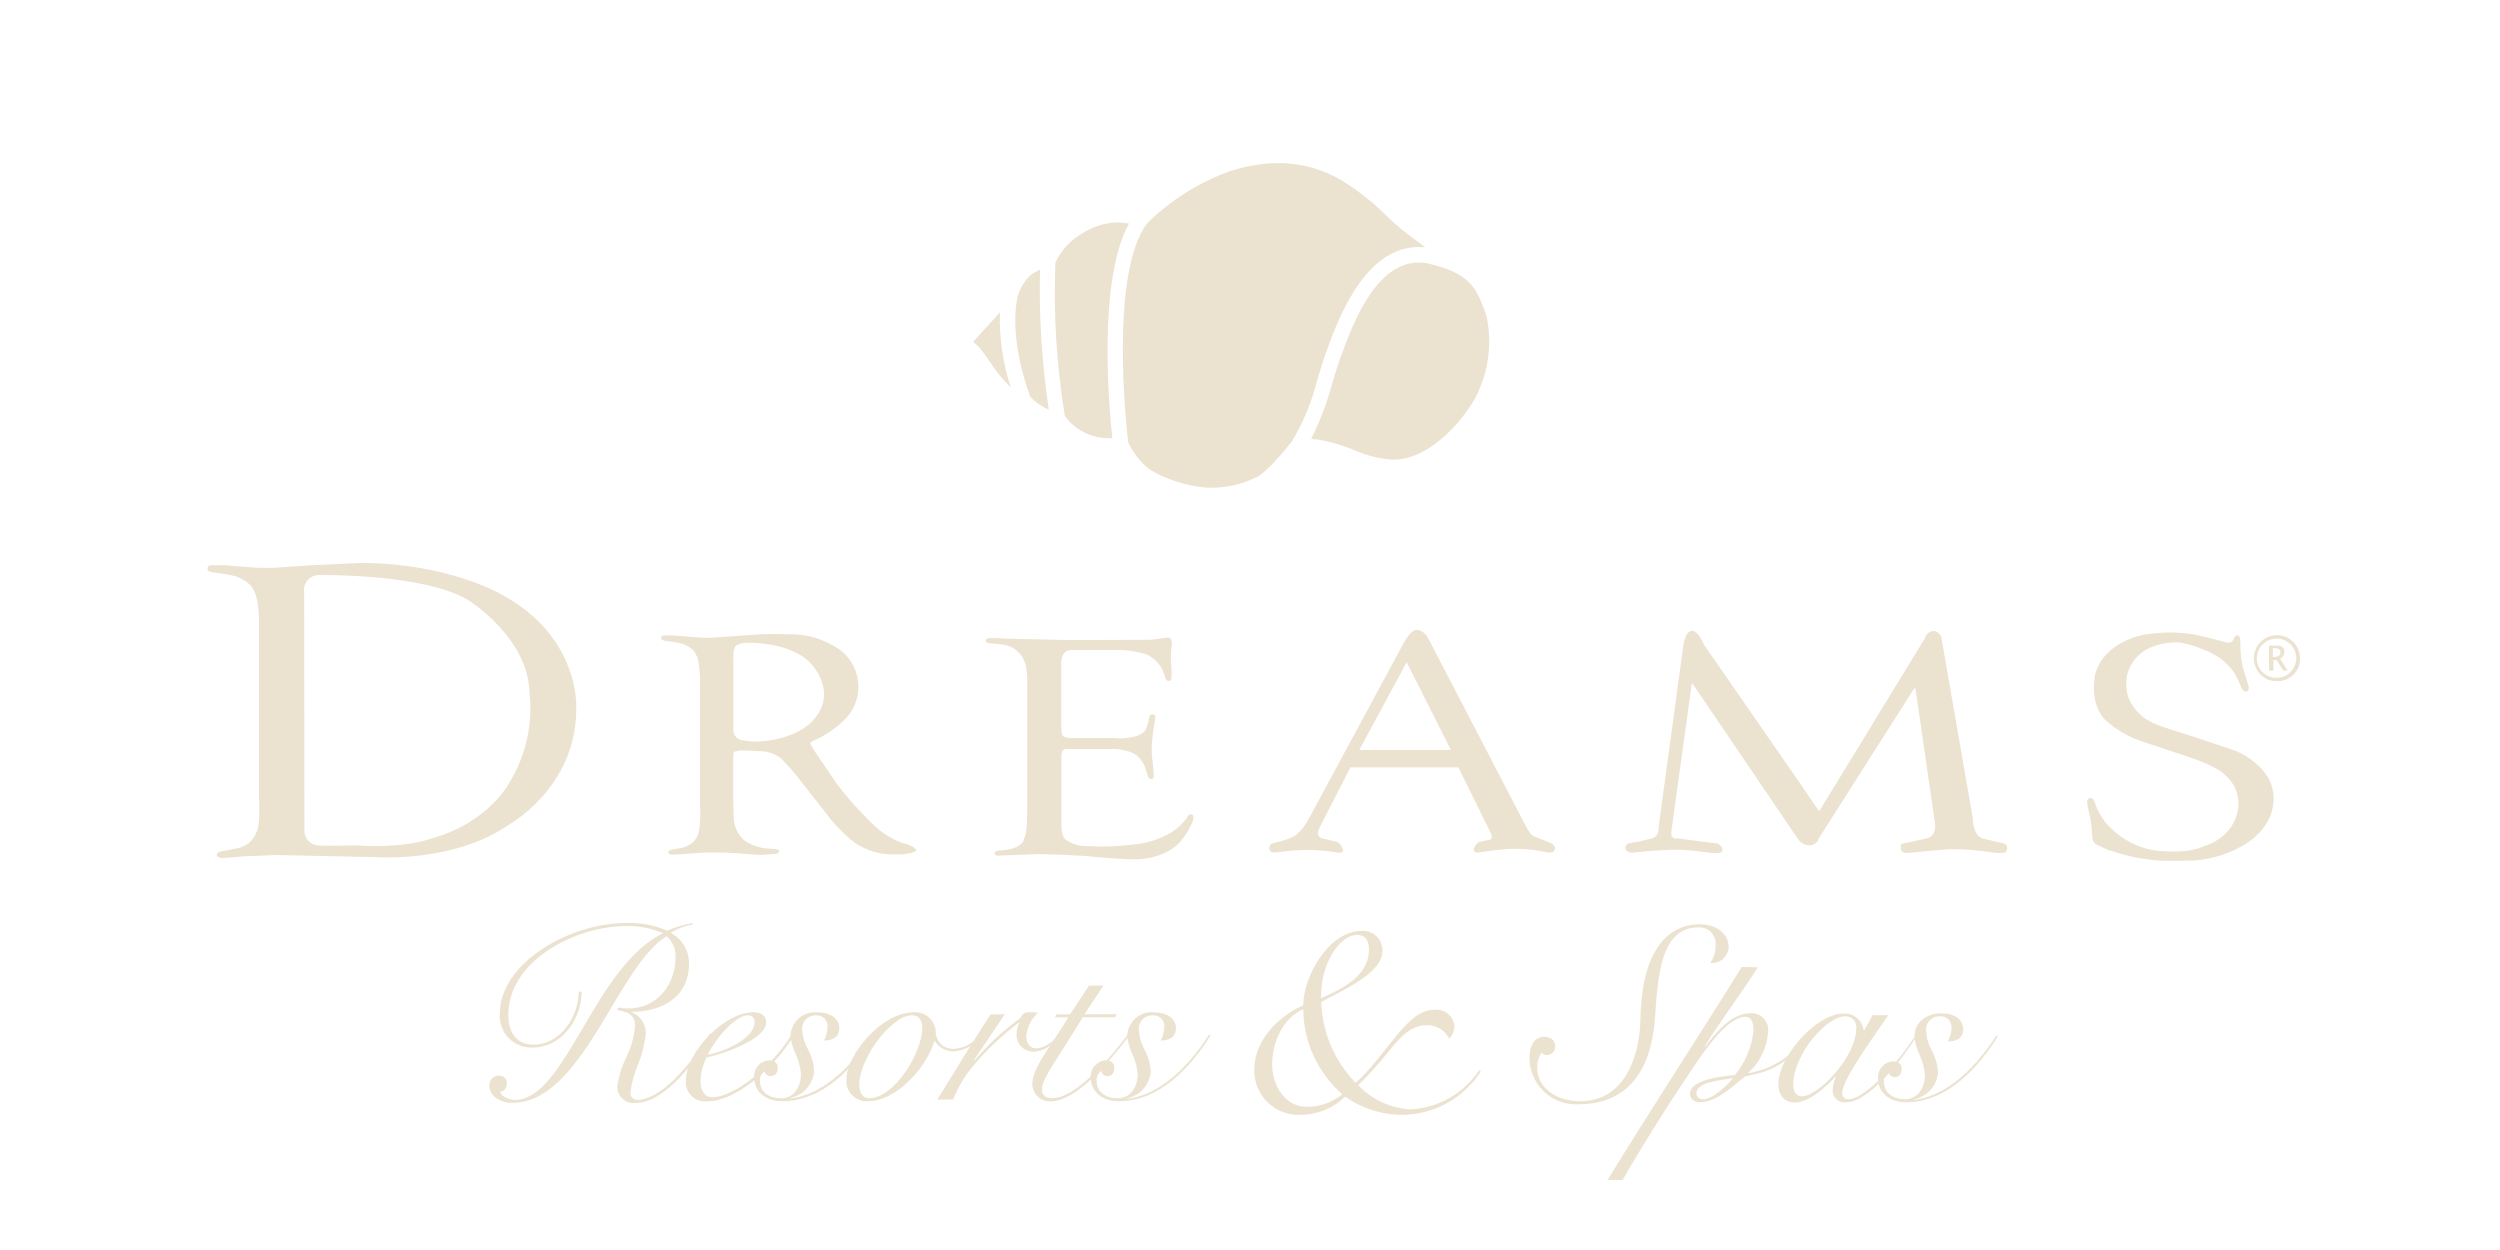<svg xmlns="http://www.w3.org/2000/svg" width="300" height="150" viewBox="0 0 300 150" fill="none"><path d="M119.68 37.84C118.68 38.91 117.74 39.96 116.77 41.02C117.172 41.322 117.528 41.678 117.83 42.08C118.07 42.39 118.36 42.8 118.67 43.25C119.395 44.396 120.247 45.456 121.21 46.41L121.29 46.47C120.331 43.57 119.891 40.523 119.99 37.47C119.878 37.586 119.774 37.709 119.68 37.84V37.84Z" fill="#EBE2D0"></path><path d="M122 36.18C122.004 36.21 122.004 36.24 122 36.27C122 36.27 121.06 40.54 123.63 47.62C124.263 48.277 125.021 48.801 125.86 49.16C125.02 43.605 124.665 37.987 124.8 32.37C124.395 32.544 124.013 32.766 123.66 33.03C122.764 33.861 122.179 34.972 122 36.18V36.18Z" fill="#EBE2D0"></path><path d="M133.07 52.58H133.48C133.06 48.72 131.73 33.58 135.48 26.82C135.007 26.741 134.529 26.697 134.05 26.69C132.571 26.745 131.134 27.197 129.89 28C128.472 28.801 127.34 30.025 126.65 31.5C126.406 37.662 126.784 43.834 127.78 49.92C128.389 50.749 129.186 51.423 130.106 51.885C131.025 52.347 132.041 52.586 133.07 52.58V52.58Z" fill="#EBE2D0"></path><path d="M162.48 54C163.96 54.669 165.549 55.062 167.17 55.16C167.764 55.163 168.356 55.086 168.93 54.93C172.22 54.05 175.38 50.68 177.05 47.73C178.625 44.694 179.092 41.203 178.37 37.86C177.11 34.4 176.46 32.79 171.14 31.57C165.36 30.68 162.38 38.76 160.95 42.65C160.54 43.77 160.18 44.96 159.83 46.11C159.229 48.377 158.395 50.575 157.34 52.67L158.15 52.75C159.637 52.997 161.09 53.417 162.48 54V54Z" fill="#EBE2D0"></path><path d="M138 56.37C140.094 57.598 142.44 58.333 144.86 58.52C146.938 58.6 149.002 58.153 150.86 57.22C152.05 56.6 154.24 54 155 53C156.402 50.685 157.441 48.169 158.08 45.54C158.44 44.37 158.81 43.15 159.24 41.98C160.68 38.05 164.03 28.98 171.02 29.68L170.32 29.15C169.907 28.83 169.427 28.47 168.88 28.07C167.997 27.384 167.152 26.649 166.35 25.87C164.703 24.217 162.859 22.773 160.86 21.57C158.592 20.253 156.014 19.562 153.39 19.57C151.39 19.598 149.407 19.935 147.51 20.57C143.825 21.91 140.473 24.028 137.68 26.78C133.12 32.72 135.17 51.32 135.38 53.09C135.989 54.371 136.886 55.493 138 56.37V56.37Z" fill="#EBE2D0"></path><path d="M273.16 81.73C272.799 81.735 272.441 81.664 272.109 81.523C271.776 81.382 271.477 81.173 271.23 80.91C270.916 80.583 270.688 80.183 270.564 79.747C270.441 79.311 270.427 78.851 270.523 78.408C270.618 77.965 270.821 77.552 271.114 77.206C271.406 76.86 271.779 76.591 272.2 76.422C272.621 76.254 273.077 76.191 273.528 76.24C273.978 76.288 274.41 76.447 274.785 76.701C275.16 76.956 275.467 77.299 275.679 77.699C275.891 78.1 276.001 78.547 276 79C276.013 79.372 275.946 79.743 275.805 80.088C275.664 80.433 275.451 80.744 275.18 81C274.911 81.253 274.593 81.449 274.246 81.575C273.898 81.7 273.529 81.753 273.16 81.73ZM273.16 81.33C273.514 81.344 273.866 81.275 274.187 81.127C274.509 80.98 274.791 80.758 275.01 80.48C275.361 80.059 275.554 79.528 275.554 78.98C275.554 78.432 275.361 77.901 275.01 77.48C274.79 77.212 274.512 76.996 274.199 76.848C273.885 76.7 273.542 76.623 273.195 76.623C272.848 76.623 272.505 76.7 272.191 76.848C271.878 76.996 271.6 77.212 271.38 77.48C271.021 77.906 270.823 78.443 270.82 79C270.816 79.311 270.876 79.619 270.994 79.906C271.113 80.193 271.288 80.453 271.51 80.67C271.726 80.886 271.983 81.056 272.267 81.17C272.551 81.283 272.855 81.338 273.16 81.33ZM272.29 80.47V77.47H273.23C273.47 77.452 273.71 77.516 273.91 77.65C273.986 77.719 274.046 77.804 274.084 77.899C274.122 77.995 274.138 78.098 274.13 78.2C274.133 78.372 274.088 78.542 274 78.69C273.905 78.845 273.775 78.975 273.62 79.07L274.52 80.47H274L273.19 79.21H272.81V80.47H272.29ZM272.74 78.84H272.88C273.084 78.855 273.288 78.802 273.46 78.69C273.526 78.638 273.579 78.571 273.614 78.495C273.649 78.418 273.665 78.334 273.66 78.25C273.664 78.182 273.65 78.114 273.62 78.053C273.591 77.992 273.546 77.939 273.49 77.9C273.347 77.81 273.179 77.768 273.01 77.78H272.74V78.84Z" fill="#EBE2D0"></path><path d="M128.14 76.81C128.14 76.81 121.93 76.65 120.99 76.65L119.57 76.57H118.97C118.97 76.57 118.34 76.51 118.29 76.86C118.29 76.86 118.22 77.15 118.78 77.2C119.272 77.22 119.763 77.266 120.25 77.34C120.665 77.378 121.069 77.497 121.437 77.691C121.806 77.885 122.133 78.15 122.4 78.47C122.738 78.864 122.974 79.334 123.09 79.84C123.228 80.541 123.288 81.255 123.27 81.97V96.11C123.27 96.11 123.27 98.69 123.21 98.99C123.197 99.657 123.058 100.315 122.8 100.93C122.8 100.93 122.55 101.6 121.13 101.93C121.13 101.93 120.42 102.04 120.13 102.05C120.13 102.05 119.35 102.05 119.35 102.39C119.35 102.39 119.35 102.78 119.93 102.67L124.67 102.49C124.67 102.49 129.56 102.59 131.23 102.81C131.23 102.81 135.3 103.18 136.09 103.11C137.627 103.151 139.145 102.76 140.47 101.98C141.016 101.646 141.495 101.212 141.88 100.7C142.295 100.176 142.648 99.606 142.93 99C142.93 99 143.45 98.06 143.1 97.79C143.1 97.79 142.79 97.51 142.51 98C141.959 98.822 141.227 99.506 140.37 100C138.993 100.77 137.464 101.231 135.89 101.35C134.11 101.583 132.312 101.643 130.52 101.53C129.584 101.568 128.661 101.302 127.89 100.77C127.89 100.77 127.35 100.43 127.36 98.98V91C127.36 91 127.24 89.81 128.01 89.88H133.88C133.88 89.88 135.88 89.98 136.66 90.88C136.963 91.215 137.209 91.597 137.39 92.01L137.66 92.85C137.66 92.85 137.78 93.56 138.19 93.47C138.19 93.47 138.52 93.57 138.44 92.86C138.44 92.86 138.35 91.47 138.25 90.93C138.185 90.231 138.185 89.528 138.25 88.83L138.44 87.34C138.44 87.34 138.64 86.24 138.63 86.12C138.62 86 138.76 85.76 138.3 85.73C138.3 85.73 137.99 85.66 137.87 86.19C137.818 86.635 137.7 87.07 137.52 87.48C137.52 87.48 137.35 88.01 136.39 88.32C135.514 88.592 134.591 88.677 133.68 88.57H128.68C128.297 88.599 127.913 88.522 127.57 88.35C127.57 88.35 127.36 88.21 127.35 87.35V79.91C127.35 79.91 127.16 78 128.53 78H134.24C135.377 78.002 136.507 78.181 137.59 78.53C138.317 78.876 138.928 79.424 139.35 80.11C139.504 80.392 139.635 80.686 139.74 80.99C139.74 80.99 139.82 81.74 140.25 81.72C140.25 81.72 140.64 81.72 140.57 81.23C140.614 80.848 140.614 80.462 140.57 80.08C140.57 80.08 140.47 78.96 140.5 78.86C140.502 78.465 140.528 78.071 140.58 77.68C140.58 77.68 140.87 76.47 140.06 76.51C140.06 76.51 138.85 76.7 138.51 76.72C138.12 76.781 137.724 76.801 137.33 76.78L128.14 76.81Z" fill="#EBE2D0"></path><path d="M85.84 76.5L90.07 76.2C91.587 76.075 93.11 76.049 94.63 76.12C96.481 76.065 98.312 76.521 99.92 77.44C100.704 77.831 101.385 78.401 101.907 79.104C102.429 79.808 102.777 80.625 102.923 81.489C103.069 82.352 103.009 83.238 102.748 84.074C102.487 84.91 102.032 85.673 101.42 86.3C100.298 87.415 98.975 88.307 97.52 88.93C97.07 89.2 97.27 89.34 97.27 89.34L97.65 89.99L100.43 94.08C101.698 95.742 103.088 97.306 104.59 98.76C105.513 99.709 106.614 100.467 107.83 100.99C108.182 101.144 108.552 101.255 108.93 101.32L109.54 101.62C110.17 102 109.86 102.15 109.86 102.15C109.68 102.251 109.484 102.322 109.28 102.36C108.856 102.469 108.419 102.523 107.98 102.52C107.28 102.52 106.64 102.52 106.64 102.52C104.977 102.421 103.387 101.806 102.09 100.76C100.906 99.748 99.846 98.6 98.93 97.34L96.44 94.17C95.603 93.056 94.694 91.997 93.72 91C93.196 90.594 92.582 90.32 91.93 90.2C91.47 90.11 88.86 90.05 88.86 90.05C88.625 90.084 88.391 90.131 88.16 90.19C88.02 90.19 87.99 90.68 87.99 90.68V96.22C87.99 96.56 88.04 97.85 88.04 97.85C88.02 98.412 88.123 98.973 88.342 99.491C88.562 100.009 88.892 100.473 89.31 100.85C90.229 101.468 91.303 101.815 92.41 101.85C93.56 101.85 93.5 102.12 93.5 102.12C93.5 102.49 92.96 102.47 92.96 102.47C91.818 102.615 90.662 102.615 89.52 102.47C87.918 102.327 86.309 102.27 84.7 102.3L80.88 102.55C80.26 102.62 80.19 102.31 80.19 102.31C80.19 102.1 80.48 101.99 80.48 101.99L81.39 101.82C81.829 101.776 82.254 101.643 82.64 101.43C82.945 101.267 83.211 101.041 83.422 100.767C83.632 100.492 83.782 100.177 83.86 99.84C84.037 98.83 84.085 97.802 84 96.78V81.43C83.992 80.841 83.945 80.253 83.86 79.67C83.803 79.123 83.606 78.6 83.29 78.15C82.811 77.63 82.176 77.279 81.48 77.15C80.938 77.039 80.391 76.956 79.84 76.9C79.29 76.8 79.33 76.56 79.33 76.56C79.33 76.24 79.79 76.25 79.79 76.25H80.79L83.15 76.44C84.043 76.546 84.944 76.566 85.84 76.5ZM88 87.5C87.986 87.672 88.008 87.846 88.065 88.009C88.122 88.172 88.212 88.322 88.329 88.449C88.447 88.576 88.589 88.677 88.748 88.746C88.906 88.815 89.077 88.85 89.25 88.85C89.907 88.993 90.581 89.033 91.25 88.97C95.83 88.64 97.56 86.46 97.56 86.46C100.77 82.9 97.15 79.46 97.15 79.46C94.59 76.92 89.53 77.14 89.53 77.14C89.11 77.135 88.698 77.249 88.34 77.47C87.91 77.88 88 79 88 79V87.5Z" fill="#EBE2D0"></path><path d="M251.39 96.38C251.39 96.38 251.25 95.7 250.79 95.75C250.701 95.789 250.623 95.85 250.564 95.927C250.505 96.004 250.465 96.094 250.45 96.19L250.54 96.87L250.86 98.28L250.99 99.28L251.05 100.13C251.049 100.442 251.11 100.752 251.23 101.04C251.342 101.185 251.486 101.301 251.65 101.38L253 102L254.93 102.58C255.795 102.807 256.674 102.981 257.56 103.1C258.56 103.19 258.13 103.38 263.34 103.26C265.608 103.086 267.797 102.35 269.71 101.12C270.374 100.679 270.968 100.139 271.47 99.52C271.847 99.057 272.159 98.546 272.4 98C272.687 97.302 272.833 96.555 272.83 95.8C272.83 94.718 272.479 93.665 271.83 92.8C270.896 91.596 269.656 90.664 268.24 90.1C268.24 90.1 264.17 88.69 262.24 88.1C262.24 88.1 259.01 87.1 258.77 86.92C258.034 86.659 257.359 86.249 256.787 85.716C256.216 85.182 255.761 84.537 255.45 83.82C255.104 82.857 255.052 81.813 255.3 80.82C255.653 79.596 256.471 78.558 257.58 77.93C258.817 77.305 260.197 77.019 261.58 77.1C262.475 77.255 263.35 77.507 264.19 77.85C264.987 78.142 265.745 78.528 266.45 79C266.992 79.417 267.479 79.901 267.9 80.44C268.199 80.847 268.451 81.286 268.65 81.75L268.97 82.52C268.97 82.52 269.15 83.06 269.58 82.97C269.58 82.97 269.9 82.97 269.84 82.4C269.84 82.4 269.46 80.97 269.38 80.87C269.226 80.451 269.108 80.02 269.03 79.58C268.951 79.13 268.898 78.676 268.87 78.22L268.82 76.77C268.82 76.77 268.82 76.23 268.5 76.23C268.411 76.243 268.327 76.278 268.255 76.332C268.183 76.386 268.127 76.458 268.09 76.54C268.065 76.711 267.976 76.865 267.84 76.972C267.704 77.078 267.532 77.127 267.36 77.11C267.098 77.107 266.839 77.049 266.6 76.94C266.6 76.94 263.6 76.14 262.74 76.05C260.934 75.826 259.105 75.863 257.31 76.16C257.31 76.16 252.51 76.93 251.43 80.89C251.43 80.89 250.61 84.27 252.61 86.37C253.819 87.481 255.241 88.335 256.79 88.88L262.79 90.88C262.79 90.88 266.16 92 267 93C267.696 93.575 268.2 94.347 268.447 95.215C268.693 96.083 268.67 97.006 268.38 97.86C268.38 97.86 267.83 100.54 264.24 101.64C264.24 101.64 263.05 102.33 259.81 102.16C258.343 102.133 256.903 101.756 255.61 101.06C254.423 100.434 253.375 99.573 252.53 98.53C252.053 97.869 251.669 97.146 251.39 96.38V96.38Z" fill="#EBE2D0"></path><path d="M30.9 72.22L30.76 71.62C30.657 71.21 30.477 70.823 30.23 70.48C30.08 70.11 29.29 69.63 29.29 69.63C28.966 69.451 28.632 69.291 28.29 69.15L27.29 68.93L26.54 68.81L25.54 68.69C25.326 68.674 25.123 68.59 24.96 68.45C24.69 67.8 25.4 67.83 25.4 67.83C25.56 67.83 26.95 67.83 26.95 67.83C27.49 67.89 30.89 68.13 30.89 68.13C32.158 68.179 33.428 68.135 34.69 68C37.78 67.78 43.55 67.55 43.55 67.55C53.92 67.64 60.15 71.32 60.15 71.32C69.79 76.51 69.15 85.15 69.15 85.15C69.11 94.58 61 99 61 99C54.54 103.5 45.28 102.86 45.28 102.86L33.15 102.6L29.01 102.77C28.01 102.9 26.59 102.97 26.59 102.97C25.45 102.75 26.34 102.21 26.34 102.21L28.34 101.82C28.893 101.74 29.413 101.512 29.846 101.16C30.279 100.807 30.609 100.344 30.8 99.82C31.37 98.7 30.98 94.55 31.08 95.24V75.46C31.111 74.387 31.054 73.314 30.91 72.25L30.9 72.22ZM36.53 99.71C36.531 100.149 36.697 100.572 36.996 100.894C37.294 101.216 37.703 101.415 38.14 101.45C38.52 101.55 42.72 101.45 42.72 101.45C48.57 101.83 51.54 100.69 51.54 100.69C58.81 98.76 61.26 93.69 61.26 93.69C63.164 90.478 63.962 86.729 63.53 83.02C63.34 76.44 56.17 72 56.17 72C50.83 68.79 38.17 69 38.17 69C37.916 69.017 37.667 69.088 37.442 69.207C37.216 69.326 37.018 69.492 36.861 69.693C36.703 69.894 36.59 70.126 36.528 70.373C36.465 70.621 36.456 70.879 36.5 71.13L36.53 99.71Z" fill="#EBE2D0"></path><path d="M168.42 77.21C169.42 75.36 170.03 75.59 170.03 75.59C170.85 75.59 171.38 76.59 171.38 76.59L182.92 98.79C183.61 100.17 183.92 100.28 183.92 100.28L185.98 101.13C186.98 101.54 186.46 102.13 186.46 102.13C186.18 102.5 185.26 102.2 185.26 102.2C183.576 101.859 181.85 101.775 180.14 101.95C179.75 101.95 177.37 102.3 177.37 102.3C176.62 102.38 176.93 101.68 176.93 101.68C177.046 101.428 177.229 101.214 177.46 101.06L178.57 100.8C179.39 100.8 178.81 99.8 178.81 99.8L175 92.08H162.05L158.36 99.28C157.77 100.48 158.7 100.62 158.7 100.62L160.24 100.98C160.441 101.022 160.626 101.119 160.774 101.26C160.922 101.402 161.028 101.582 161.08 101.78C161.44 102.56 160.35 102.28 160.35 102.28C158.243 101.933 156.095 101.906 153.98 102.2L152.85 102.32C151.99 102.18 152.42 101.39 152.42 101.39C152.51 101.17 153.54 100.99 153.54 100.99C154.204 100.828 154.845 100.587 155.45 100.27C156.086 99.736 156.612 99.084 157 98.35L168.42 77.21ZM163.11 90H174.11L168.8 79.46L163.11 90Z" fill="#EBE2D0"></path><path d="M203.12 75.69C202.12 75.69 201.97 77.69 201.97 77.69L199.11 98.69L199 99.79C198.945 100.013 198.826 100.214 198.657 100.369C198.488 100.524 198.276 100.625 198.05 100.66C197.92 100.66 196.99 100.92 196.99 100.92L195.53 101.19C195.453 101.201 195.378 101.227 195.312 101.268C195.245 101.308 195.187 101.362 195.142 101.426C195.097 101.49 195.066 101.562 195.05 101.638C195.034 101.715 195.034 101.794 195.05 101.87C195.17 102.28 195.82 102.33 195.82 102.33C196.01 102.33 197.18 102.19 197.18 102.19C197.96 102.07 201.02 101.96 201.02 101.96C202.36 101.987 203.696 102.104 205.02 102.31C205.02 102.31 206.61 102.52 206.67 102.14C206.67 102.14 206.85 101.68 206.15 101.23L201.3 100.61C201.3 100.61 200.43 100.81 200.56 99.78L203 82.1C203 82.1 203.05 81.92 203.15 82.1L215.74 100.66C215.884 100.889 216.083 101.08 216.319 101.214C216.554 101.348 216.819 101.422 217.09 101.43C217.347 101.445 217.603 101.372 217.813 101.223C218.024 101.074 218.178 100.858 218.25 100.61L229.64 82.7C229.64 82.7 229.82 82.47 229.87 82.7L232.14 98.39C232.14 98.39 232.67 100.39 231.03 100.65L228.88 101.12L228.34 101.22C228.251 101.243 228.171 101.291 228.11 101.36V101.91C228.11 101.91 228.11 102.36 228.82 102.36L233.82 101.9C235.517 101.885 237.212 102.005 238.89 102.26C239.384 102.357 239.889 102.384 240.39 102.34C240.39 102.34 240.9 102.34 240.85 101.65C240.85 101.65 240.85 101.35 240.43 101.21L238.06 100.65C238.06 100.65 236.8 100.59 236.72 98.12L233.02 76.8C233.012 76.55 232.923 76.309 232.766 76.114C232.609 75.919 232.393 75.781 232.15 75.72C231.888 75.706 231.629 75.784 231.419 75.941C231.209 76.099 231.06 76.325 231 76.58L218.41 97.18C218.41 97.18 218.25 97.42 218.17 97.18L216.23 94.33L204.46 77.34C204.46 77.34 203.9 75.85 203.12 75.69Z" fill="#EBE2D0"></path><path d="M177.7 128.57C176.691 130.146 175.307 131.447 173.672 132.356C172.036 133.265 170.201 133.754 168.33 133.78C165.859 133.791 163.446 133.028 161.43 131.6C160.021 132.961 158.149 133.74 156.19 133.78C155.453 133.83 154.714 133.726 154.019 133.475C153.325 133.224 152.69 132.831 152.156 132.321C151.622 131.811 151.2 131.196 150.916 130.514C150.633 129.832 150.494 129.098 150.51 128.36C150.51 124.85 153.41 121.94 156.39 120.64C156.39 117.2 159.44 111.71 163.39 111.71C163.718 111.684 164.048 111.728 164.358 111.84C164.667 111.951 164.95 112.127 165.186 112.356C165.423 112.585 165.608 112.861 165.729 113.167C165.85 113.473 165.905 113.801 165.89 114.13C165.89 116.92 160.57 119.06 158.55 120.24C158.665 123.876 160.138 127.337 162.68 129.94C166.57 126.42 168.79 121.17 172.12 121.17C172.416 121.137 172.715 121.165 173 121.252C173.285 121.339 173.549 121.483 173.776 121.676C174.002 121.869 174.187 122.107 174.319 122.374C174.45 122.641 174.525 122.933 174.54 123.23C174.497 123.758 174.275 124.256 173.91 124.64C173.656 124.128 173.257 123.703 172.762 123.417C172.268 123.13 171.7 122.996 171.13 123.03C169.13 123.03 167.76 124.77 166.25 126.66C165.224 127.901 164.136 129.089 162.99 130.22C164.631 131.956 166.875 132.998 169.26 133.13C170.911 133.045 172.519 132.572 173.954 131.751C175.389 130.929 176.611 129.781 177.52 128.4L177.7 128.57ZM156.78 132.81C158.344 132.842 159.867 132.31 161.07 131.31C159.613 130.034 158.442 128.463 157.635 126.701C156.829 124.94 156.404 123.027 156.39 121.09C153.93 122.18 152.66 125.09 152.66 127.72C152.66 130.35 154.28 132.81 156.78 132.81V132.81ZM162.85 112.19C161.7 112.19 160.28 113.32 159.36 115.43C158.775 116.807 158.492 118.294 158.53 119.79C161.63 118.42 164.28 116.88 164.28 113.93C164.28 112.76 163.77 112.19 162.85 112.19V112.19Z" fill="#EBE2D0"></path><path d="M69.8 119C69.8 122.29 67.38 125.7 63.98 125.7C63.44 125.735 62.9 125.653 62.395 125.46C61.89 125.268 61.432 124.969 61.053 124.584C60.673 124.199 60.381 123.736 60.196 123.229C60.011 122.721 59.937 122.179 59.98 121.64C59.98 115.64 68.19 110.76 75.2 110.76C76.868 110.699 78.529 111.014 80.06 111.68C81.041 111.258 82.068 110.949 83.12 110.76V110.94C82.18 111.097 81.28 111.437 80.47 111.94C81.141 112.288 81.704 112.815 82.094 113.463C82.484 114.11 82.687 114.854 82.68 115.61C82.68 119.83 79.22 121.43 75.68 121.43C76.232 121.615 76.709 121.977 77.036 122.459C77.363 122.942 77.522 123.518 77.49 124.1C77.354 125.322 77.051 126.52 76.59 127.66C76.127 128.74 75.811 129.876 75.65 131.04C75.634 131.16 75.644 131.282 75.68 131.398C75.716 131.513 75.776 131.62 75.857 131.71C75.937 131.801 76.037 131.872 76.148 131.921C76.259 131.969 76.379 131.992 76.5 131.99C77.66 131.99 79.26 131.19 80.95 129.5C82.56 127.858 83.976 126.036 85.17 124.07L85.43 124.19C84.335 126.005 83.059 127.704 81.62 129.26C79.7 131.26 77.92 132.35 76.29 132.35C76.008 132.39 75.721 132.367 75.45 132.284C75.178 132.2 74.927 132.058 74.716 131.868C74.506 131.677 74.339 131.442 74.229 131.18C74.119 130.917 74.068 130.634 74.08 130.35C74.248 129.142 74.612 127.97 75.16 126.88C75.721 125.724 76.076 124.478 76.21 123.2C76.21 121.69 75.33 121.43 74.05 121.2L74.17 120.9C74.573 120.97 74.981 121.01 75.39 121.02C78.83 121.02 81.07 118.2 81.07 114.82C81.083 114.354 80.994 113.89 80.809 113.462C80.624 113.033 80.348 112.65 80 112.34C74.09 115.9 69.9 132.34 61.49 132.34C60.24 132.34 58.73 131.71 58.73 130.26C58.72 130.101 58.743 129.942 58.8 129.793C58.856 129.644 58.943 129.508 59.056 129.396C59.168 129.283 59.304 129.196 59.453 129.14C59.602 129.083 59.761 129.06 59.92 129.07C60.04 129.069 60.16 129.092 60.271 129.138C60.382 129.184 60.483 129.252 60.567 129.338C60.651 129.424 60.717 129.526 60.76 129.638C60.804 129.75 60.824 129.87 60.82 129.99C60.82 130.47 60.56 130.99 60.01 130.99C60.12 131.5 60.94 131.99 61.81 131.99C67.87 131.99 71.3 115.99 79.57 111.99C78.156 111.372 76.622 111.078 75.08 111.13C69.26 111.13 61 115.13 61 121.83C61 123.99 62.1 125.36 64 125.36C67.34 125.36 69.44 121.89 69.44 119.01L69.8 119Z" fill="#EBE2D0"></path><path d="M95.26 124.23C93.57 127.23 88.8 132.15 84.87 132.15C84.532 132.193 84.189 132.16 83.866 132.053C83.542 131.946 83.247 131.768 83.001 131.532C82.756 131.296 82.566 131.008 82.447 130.69C82.327 130.371 82.28 130.029 82.31 129.69C82.31 126.25 86.94 121.47 90.4 121.47C91.4 121.47 91.94 121.92 91.94 122.69C91.94 124.56 87.37 126.34 84.78 126.9C84.33 127.773 84.084 128.738 84.06 129.72C84.06 130.64 84.41 131.67 85.48 131.67C88.07 131.67 92.73 127.97 95.03 124.08L95.26 124.23ZM89.79 121.83C88.19 121.83 85.72 124.83 84.93 126.57C86.65 126.28 90.55 124.71 90.55 122.66C90.563 122.554 90.553 122.446 90.52 122.344C90.488 122.242 90.433 122.149 90.361 122.07C90.289 121.991 90.201 121.929 90.102 121.887C90.003 121.846 89.897 121.826 89.79 121.83V121.83Z" fill="#EBE2D0"></path><path d="M104.86 124.26C102.51 128.03 98.78 132.15 93.86 132.15C92.03 132.15 90.49 131.15 90.49 129.24C90.478 128.988 90.516 128.737 90.601 128.5C90.687 128.263 90.819 128.045 90.989 127.859C91.159 127.673 91.364 127.523 91.593 127.416C91.821 127.31 92.068 127.25 92.32 127.24C92.9 127.24 93.32 127.53 93.32 128.13C93.32 128.73 93.06 129.13 92.5 129.13C92.321 129.137 92.145 129.078 92.007 128.963C91.868 128.849 91.777 128.687 91.75 128.51C91.555 128.644 91.401 128.828 91.304 129.043C91.207 129.258 91.171 129.496 91.2 129.73C91.2 131.12 92.42 131.8 93.7 131.8C95.33 131.8 96.11 130.35 96.11 128.9C96.051 128.08 95.845 127.277 95.5 126.53C95.157 125.82 94.94 125.055 94.86 124.27C94.878 123.871 94.978 123.48 95.152 123.121C95.327 122.761 95.573 122.442 95.875 122.18C96.177 121.919 96.53 121.723 96.91 121.602C97.291 121.482 97.693 121.44 98.09 121.48C99.63 121.48 100.71 122.23 100.71 123.38C100.71 124.53 99.81 124.86 98.88 124.86C99.138 124.353 99.284 123.798 99.31 123.23C99.323 123.044 99.297 122.857 99.231 122.683C99.166 122.508 99.064 122.349 98.933 122.217C98.801 122.086 98.642 121.984 98.467 121.918C98.293 121.853 98.106 121.827 97.92 121.84C97.689 121.831 97.46 121.873 97.246 121.961C97.033 122.049 96.841 122.182 96.683 122.351C96.526 122.52 96.407 122.72 96.334 122.939C96.261 123.158 96.236 123.39 96.26 123.62C96.328 124.458 96.581 125.271 97 126C97.424 126.807 97.663 127.699 97.7 128.61C97.615 129.368 97.293 130.08 96.779 130.643C96.265 131.207 95.587 131.595 94.84 131.75L94.9 131.81C99.06 131.31 102.55 127.48 104.68 124.13L104.86 124.26Z" fill="#EBE2D0"></path><path d="M117.76 124.41C117.359 124.91 116.861 125.323 116.295 125.624C115.73 125.925 115.109 126.107 114.47 126.16C114.011 126.171 113.557 126.061 113.153 125.841C112.75 125.622 112.411 125.301 112.17 124.91H112.11C111.3 127.91 107.69 132.15 104.11 132.15C103.755 132.169 103.401 132.11 103.071 131.977C102.742 131.843 102.446 131.639 102.205 131.378C101.963 131.118 101.782 130.807 101.674 130.469C101.566 130.13 101.534 129.772 101.58 129.42C101.58 126.75 105.65 121.47 109.72 121.47C110.06 121.455 110.399 121.51 110.717 121.632C111.034 121.755 111.323 121.942 111.564 122.181C111.806 122.421 111.995 122.708 112.12 123.025C112.245 123.341 112.303 123.68 112.29 124.02C112.346 124.549 112.604 125.035 113.01 125.378C113.416 125.721 113.939 125.894 114.47 125.86C115.066 125.823 115.649 125.661 116.179 125.385C116.709 125.11 117.176 124.727 117.55 124.26L117.76 124.41ZM104.28 131.79C107.37 131.79 110.68 126.25 110.68 123.31C110.68 122.48 110.28 121.83 109.43 121.83C106.99 121.83 103.12 126.99 103.12 130.13C103.12 131.17 103.53 131.79 104.28 131.79Z" fill="#EBE2D0"></path><path d="M120.58 121.71L116.88 127.2L116.94 127.26C118.577 125.33 120.445 123.607 122.5 122.13C122.56 121.919 122.694 121.736 122.878 121.615C123.061 121.494 123.282 121.442 123.5 121.47C123.91 121.47 124.22 121.47 124.57 121.53C123.756 122.256 123.249 123.264 123.15 124.35C123.15 125.27 123.67 125.8 124.31 125.8C125.48 125.8 126.58 124.74 127.31 124.08L127.48 124.2C126.67 124.97 125.48 126.2 124.05 126.2C123.765 126.209 123.482 126.156 123.22 126.047C122.957 125.937 122.721 125.773 122.527 125.564C122.333 125.356 122.185 125.109 122.094 124.839C122.004 124.569 121.971 124.283 122 124C122 123.554 122.11 123.114 122.32 122.72V122.66C120.238 124.229 118.342 126.03 116.67 128.03C115.709 129.209 114.933 130.527 114.37 131.94H112.48C114.55 128.56 116.64 125.18 118.85 121.74L120.58 121.71Z" fill="#EBE2D0"></path><path d="M132.42 118.27L130.12 121.71H134L133.83 122.07H129.93C126.82 127.23 125.04 129.36 125.04 130.78C125.04 131.53 125.62 131.78 126.29 131.78C129.09 131.78 133.34 126.86 135.43 124.04L135.61 124.16C132.99 127.57 129.14 132.16 126.09 132.16C125.802 132.175 125.513 132.131 125.243 132.03C124.973 131.928 124.726 131.772 124.519 131.572C124.311 131.371 124.147 131.129 124.038 130.862C123.928 130.595 123.874 130.309 123.88 130.02C123.88 128.19 126.06 125.58 128.21 122.08H126.6L126.78 121.72H128.41L130.68 118.28L132.42 118.27Z" fill="#EBE2D0"></path><path d="M145.26 124.26C142.9 128.03 139.17 132.15 134.26 132.15C132.43 132.15 130.89 131.15 130.89 129.24C130.868 128.732 131.049 128.237 131.392 127.862C131.735 127.487 132.212 127.263 132.72 127.24C133.3 127.24 133.72 127.53 133.72 128.13C133.72 128.73 133.46 129.13 132.91 129.13C132.729 129.139 132.551 129.081 132.41 128.967C132.27 128.852 132.177 128.689 132.15 128.51C131.955 128.644 131.801 128.828 131.704 129.043C131.607 129.258 131.571 129.496 131.6 129.73C131.6 131.12 132.82 131.8 134.1 131.8C135.73 131.8 136.52 130.35 136.52 128.9C136.458 128.079 136.248 127.276 135.9 126.53C135.557 125.82 135.34 125.055 135.26 124.27C135.278 123.871 135.378 123.48 135.552 123.121C135.727 122.761 135.973 122.442 136.275 122.18C136.577 121.919 136.93 121.723 137.31 121.602C137.691 121.482 138.093 121.44 138.49 121.48C140.04 121.48 141.11 122.23 141.11 123.38C141.11 124.53 140.21 124.86 139.28 124.86C139.541 124.354 139.691 123.798 139.72 123.23C139.734 123.043 139.707 122.855 139.641 122.68C139.575 122.505 139.472 122.345 139.339 122.213C139.206 122.081 139.046 121.98 138.87 121.915C138.695 121.851 138.507 121.825 138.32 121.84C138.089 121.831 137.859 121.873 137.646 121.961C137.433 122.049 137.241 122.182 137.083 122.351C136.926 122.52 136.807 122.72 136.734 122.939C136.661 123.158 136.635 123.39 136.66 123.62C136.718 124.475 136.967 125.305 137.39 126.05C137.814 126.857 138.053 127.749 138.09 128.66C138.005 129.417 137.684 130.127 137.173 130.691C136.661 131.255 135.985 131.643 135.24 131.8L135.29 131.86C139.46 131.36 142.95 127.53 145.07 124.18L145.26 124.26Z" fill="#EBE2D0"></path><path d="M186.62 125.54C186.63 125.677 186.611 125.815 186.565 125.944C186.519 126.074 186.447 126.192 186.353 126.293C186.259 126.393 186.146 126.473 186.02 126.528C185.894 126.582 185.758 126.61 185.62 126.61C185.501 126.608 185.384 126.58 185.277 126.528C185.17 126.476 185.076 126.402 185 126.31C184.611 126.875 184.428 127.556 184.48 128.24C184.48 130.31 186.48 132.15 189.66 132.15C194.96 132.15 196.79 126.7 196.85 122.31C196.94 115.31 199.38 110.92 203.98 110.92C205.98 110.92 207.44 112.05 207.44 113.65C207.428 113.923 207.36 114.19 207.241 114.436C207.121 114.681 206.953 114.9 206.746 115.078C206.539 115.256 206.298 115.39 206.037 115.471C205.776 115.552 205.502 115.579 205.23 115.55C205.677 114.917 205.902 114.154 205.87 113.38C205.894 113.101 205.857 112.82 205.762 112.556C205.667 112.293 205.516 112.053 205.319 111.853C205.122 111.654 204.885 111.499 204.622 111.4C204.36 111.301 204.08 111.26 203.8 111.28C199.26 111.28 198.94 117.21 198.6 122.13C198.01 130.25 193.79 132.51 189.46 132.51C188.689 132.56 187.915 132.449 187.19 132.183C186.464 131.918 185.801 131.503 185.245 130.967C184.689 130.43 184.25 129.783 183.959 129.067C183.667 128.351 183.528 127.583 183.55 126.81C183.55 125.45 184.22 124.41 185.24 124.41C186.15 124.41 186.62 124.89 186.62 125.54Z" fill="#EBE2D0"></path><path d="M210.94 116.08C208.94 119.25 206.58 122.31 204.57 125.54L204.63 125.6C205.79 124.03 207.74 121.6 209.96 121.6C210.262 121.565 210.568 121.6 210.855 121.702C211.141 121.803 211.401 121.969 211.614 122.186C211.827 122.403 211.988 122.665 212.084 122.954C212.181 123.242 212.21 123.549 212.17 123.85C212.046 125.716 211.199 127.459 209.81 128.71L209.87 128.77C212.66 128.27 214.79 126.96 217.06 124.12L217.29 124.23C213.77 128.59 211.35 128.71 209.43 129.16C208.12 130.16 206.06 132.27 203.99 132.27C203.47 132.27 202.8 131.97 202.8 131.27C202.8 129.58 206.46 129.17 208.21 128.99C209.451 127.475 210.219 125.628 210.42 123.68C210.42 122.32 209.96 122.02 209.42 122.02C206.74 122.02 202.93 128.57 201.59 130.5C200.52 132.04 196.59 138.24 194.72 141.59H192.92C198.13 133.05 203.72 124.59 209.01 116.03L210.94 116.08ZM207.94 129.45L207.88 129.39C206.54 129.63 203.57 129.81 203.57 131.2C203.57 131.68 203.98 131.91 204.42 131.91C205.59 131.91 207.42 130.05 207.92 129.45H207.94Z" fill="#EBE2D0"></path><path d="M224.71 121.83H226.6C223.75 125.92 221.07 129.75 221.07 131.14C221.07 131.68 221.33 131.91 221.86 131.91C223.49 131.91 227.18 128.41 229.95 124.12L230.12 124.18C228.06 127.41 224.21 132.27 221.54 132.27C221.334 132.299 221.125 132.283 220.926 132.223C220.727 132.163 220.544 132.061 220.389 131.923C220.234 131.785 220.111 131.614 220.028 131.424C219.945 131.234 219.905 131.028 219.91 130.82C219.942 130.256 220.081 129.702 220.32 129.19H220.26C219.26 130.31 217.09 132.3 215.4 132.3C213.97 132.3 213.4 131.23 213.4 130.08C213.4 126.84 217.94 121.63 221.2 121.63C221.785 121.587 222.365 121.771 222.819 122.143C223.273 122.515 223.567 123.047 223.64 123.63H223.7L224.71 121.83ZM216.24 131.56C218.19 131.56 222.76 126.84 222.76 123.35C222.775 123.17 222.753 122.989 222.694 122.818C222.634 122.647 222.54 122.49 222.417 122.358C222.293 122.226 222.143 122.122 221.977 122.051C221.81 121.981 221.631 121.947 221.45 121.95C219.15 121.95 215.19 126.58 215.19 130.13C215.19 131 215.57 131.56 216.24 131.56Z" fill="#EBE2D0"></path><path d="M239.73 124.38C237.37 128.15 233.64 132.27 228.73 132.27C226.9 132.27 225.36 131.27 225.36 129.36C225.338 128.852 225.519 128.357 225.862 127.982C226.205 127.607 226.683 127.383 227.19 127.36C227.77 127.36 228.19 127.65 228.19 128.25C228.19 128.85 227.93 129.25 227.38 129.25C227.198 129.257 227.02 129.196 226.88 129.08C226.74 128.964 226.647 128.8 226.62 128.62C226.426 128.754 226.272 128.938 226.175 129.153C226.078 129.368 226.041 129.606 226.07 129.84C226.07 131.23 227.29 131.91 228.57 131.91C230.2 131.91 230.99 130.46 230.99 129.01C230.928 128.189 230.718 127.386 230.37 126.64C230.026 125.93 229.809 125.165 229.73 124.38C229.73 122.63 231.25 121.6 232.96 121.6C234.51 121.6 235.58 122.34 235.58 123.49C235.58 124.64 234.68 124.98 233.75 124.98C234.009 124.473 234.158 123.918 234.19 123.35C234.204 123.163 234.176 122.975 234.111 122.799C234.045 122.623 233.943 122.463 233.81 122.33C233.677 122.198 233.517 122.095 233.341 122.029C233.165 121.964 232.977 121.937 232.79 121.95C232.559 121.941 232.33 121.983 232.116 122.071C231.903 122.159 231.711 122.292 231.554 122.461C231.396 122.63 231.277 122.83 231.204 123.049C231.131 123.268 231.106 123.5 231.13 123.73C231.188 124.585 231.437 125.415 231.86 126.16C232.284 126.967 232.523 127.859 232.56 128.77C232.475 129.528 232.153 130.24 231.639 130.803C231.125 131.367 230.447 131.755 229.7 131.91L229.76 131.97C233.92 131.47 237.42 127.64 239.54 124.29L239.73 124.38Z" fill="#EBE2D0"></path></svg>